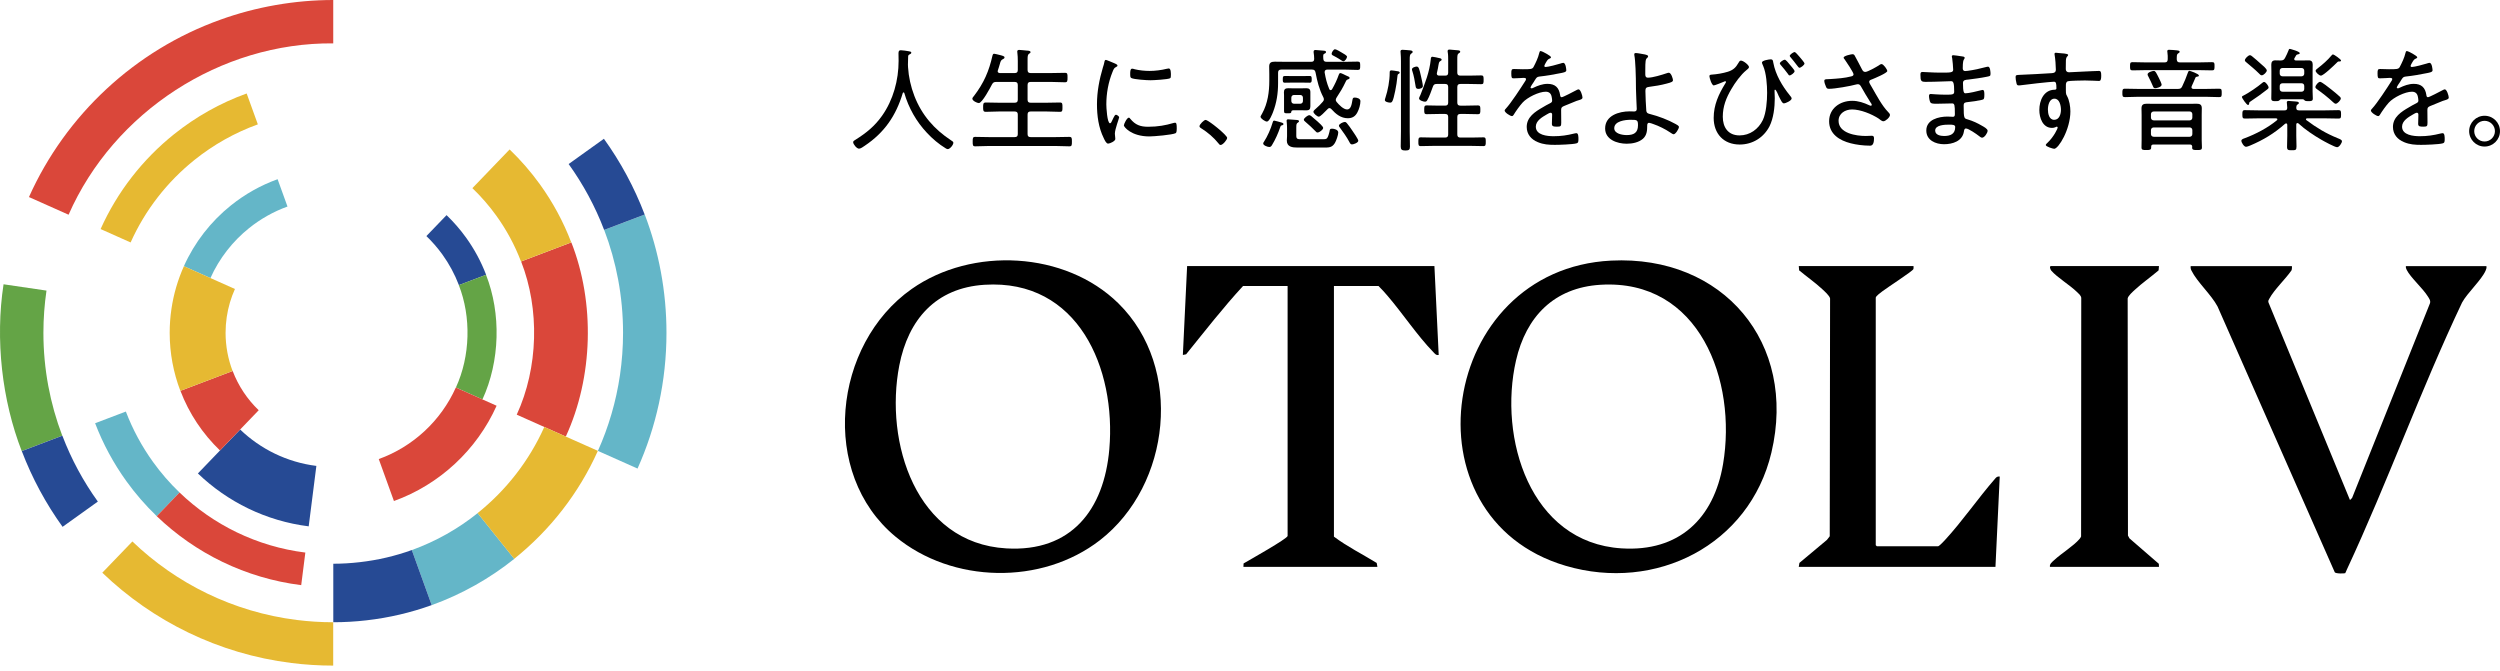 <svg width="190" height="51" viewBox="0 0 190 51" fill="none" xmlns="http://www.w3.org/2000/svg">
<path d="M3.299 25.294C3.299 24.204 3.38 23.133 3.533 22.085L0.27 21.605C-0.374 25.817 0.151 30.419 1.651 34.282L4.732 33.111C3.807 30.681 3.299 28.047 3.299 25.293L3.299 25.294Z" fill="#64A446"/>
<path d="M49 16.304L45.918 17.475C46.843 19.905 47.352 22.539 47.352 25.294C47.352 26.383 47.272 27.454 47.119 28.502C46.823 30.526 46.251 32.461 45.441 34.268L48.453 35.611C49.865 32.46 50.652 28.969 50.652 25.294C50.652 22.128 50.066 19.099 49.001 16.305L49 16.304Z" fill="#64B6C8"/>
<path d="M37.418 40.39L36.303 38.997C34.814 40.189 33.127 41.145 31.297 41.805L31.904 43.483L32.313 44.617L32.809 45.99C35.102 45.163 37.218 43.966 39.085 42.473L38.172 41.333L37.418 40.392L37.418 40.39Z" fill="#64B6C8"/>
<path d="M9.565 31.278L8.899 31.531L7.229 32.165C7.83 33.74 8.631 35.216 9.601 36.564C10.29 37.521 11.064 38.413 11.914 39.229L13.151 37.943L13.645 37.429C12.905 36.719 12.23 35.943 11.63 35.109C10.786 33.935 10.088 32.65 9.565 31.277L9.565 31.278Z" fill="#64B6C8"/>
<path d="M17.559 15.604C16.023 16.832 14.788 18.417 13.974 20.232L15.993 21.133C16.662 19.641 17.678 18.339 18.94 17.329C19.806 16.637 20.786 16.081 21.849 15.697L21.098 13.619C19.805 14.085 18.613 14.761 17.559 15.604H17.559Z" fill="#64B6C8"/>
<path d="M45.896 10.547L43.217 12.467C44.32 14 45.23 15.681 45.914 17.474L48.995 16.304C48.209 14.242 47.165 12.309 45.896 10.546V10.547Z" fill="#264A94"/>
<path d="M1.656 34.282C2.441 36.343 3.487 38.276 4.756 40.039L7.436 38.119C6.332 36.586 5.422 34.905 4.739 33.112L1.657 34.282L1.656 34.282Z" fill="#264A94"/>
<path d="M31.904 43.483L31.297 41.804C30.039 42.257 28.714 42.569 27.342 42.725C26.681 42.801 26.011 42.844 25.33 42.844V47.29C26.184 47.29 27.025 47.24 27.853 47.145C29.573 46.949 31.233 46.556 32.809 45.988L32.313 44.616L31.904 43.482V43.483Z" fill="#264A94"/>
<path d="M16.72 34.236L15.9 35.088L15.255 35.758L15.04 35.982C17.286 38.139 20.209 39.595 23.461 40.002L23.5 39.694L23.617 38.772L23.766 37.6L24.044 35.409C21.807 35.129 19.797 34.127 18.252 32.644L16.719 34.236H16.72Z" fill="#264A94"/>
<path d="M33.938 16.35L32.405 17.942C32.853 18.372 33.262 18.843 33.626 19.348C34.137 20.059 34.559 20.837 34.876 21.669L36.944 20.884C36.559 19.872 36.044 18.925 35.422 18.06C34.98 17.446 34.483 16.873 33.938 16.35V16.35Z" fill="#264A94"/>
<path d="M36.937 20.884L34.87 21.669C35.822 24.092 35.745 27.069 34.648 29.453L36.667 30.354C38.002 27.454 38.096 23.832 36.937 20.884Z" fill="#64A446"/>
<path d="M16.729 1.504C10.275 3.819 5.002 8.718 2.2 14.976L5.212 16.319C8.647 8.503 16.763 3.22 25.326 3.296V-1.52588e-05C22.398 0.002 19.435 0.523 16.729 1.504Z" fill="#DA473A"/>
<path d="M39.604 19.872C41.028 23.497 40.913 27.949 39.272 31.515C40.333 31.989 41.936 32.704 43.001 33.179C45.082 28.66 45.227 23.016 43.422 18.422C43.422 18.422 40.053 19.702 39.604 19.872Z" fill="#DA473A"/>
<path d="M13.15 37.943L11.912 39.229C14.841 42.041 18.652 43.94 22.892 44.471C22.956 43.974 23.146 42.468 23.206 41.995C19.514 41.533 16.194 39.879 13.644 37.429L13.15 37.943H13.15Z" fill="#DA473A"/>
<path d="M18.25 32.644L19.661 31.178C18.791 30.342 18.115 29.328 17.683 28.195C16.697 28.569 14.7 29.327 13.712 29.703C14.369 31.425 15.397 32.966 16.718 34.236L18.251 32.644H18.25Z" fill="#DA473A"/>
<path d="M34.643 29.453C33.513 31.977 31.387 33.951 28.786 34.889C29.048 35.611 29.686 37.377 29.939 38.078C33.403 36.828 36.237 34.198 37.742 30.836C37.067 30.535 35.338 29.763 34.642 29.453H34.643Z" fill="#DA473A"/>
<path d="M10.061 41.151L7.774 43.527C11.606 47.206 16.595 49.693 22.14 50.387C23.183 50.518 24.245 50.586 25.323 50.586V47.291C24.386 47.291 23.462 47.231 22.556 47.118C17.732 46.514 13.393 44.351 10.061 41.151Z" fill="#E6B932"/>
<path d="M44.101 33.67L42.999 33.178L41.368 32.45C40.218 35.018 38.469 37.259 36.297 38.996L37.412 40.389L38.166 41.33L39.079 42.471C41.802 40.294 43.996 37.484 45.438 34.265L44.101 33.669V33.67Z" fill="#E6B932"/>
<path d="M9.927 18.426C11.031 15.961 12.709 13.812 14.793 12.145C16.222 11.002 17.84 10.085 19.596 9.451L19.354 8.782L18.747 7.104C16.732 7.83 14.874 8.883 13.233 10.196C10.84 12.11 8.914 14.578 7.646 17.408L9.277 18.136L9.927 18.426Z" fill="#E6B932"/>
<path d="M39.596 19.872L41.079 19.309L41.745 19.056L43.415 18.422C42.815 16.846 42.014 15.371 41.044 14.023C40.355 13.066 39.58 12.174 38.731 11.358L37.493 12.644L37 13.158L35.901 14.299C36.572 14.942 37.182 15.646 37.726 16.401C38.491 17.465 39.123 18.629 39.596 19.873V19.872Z" fill="#E6B932"/>
<path d="M17.855 21.963L15.996 21.133L13.977 20.232C13.52 21.251 13.196 22.341 13.029 23.483C12.942 24.075 12.896 24.678 12.896 25.293C12.896 26.846 13.184 28.332 13.706 29.703L15.774 28.918L17.678 28.195C17.334 27.293 17.144 26.315 17.144 25.293C17.144 24.888 17.174 24.49 17.231 24.102C17.341 23.351 17.554 22.633 17.855 21.963Z" fill="#E6B932"/>
<path d="M68.671 7.021C68.636 7.021 68.62 7.047 68.611 7.072C68.097 8.789 67.217 10.078 65.721 11.077C65.609 11.155 65.413 11.299 65.285 11.299C65.114 11.299 64.84 10.966 64.84 10.804C64.84 10.719 64.925 10.676 65.036 10.608C65.841 10.103 66.481 9.583 67.037 8.797C67.883 7.601 68.294 6.09 68.294 4.629C68.294 4.441 68.285 4.253 68.285 4.066C68.285 3.879 68.328 3.818 68.465 3.818C68.576 3.818 68.944 3.869 69.064 3.895C69.157 3.912 69.26 3.921 69.26 4.006C69.26 4.083 69.157 4.117 69.097 4.151C69.046 4.177 69.02 4.219 69.02 4.279C69.012 4.493 69.003 4.698 69.003 4.912C69.003 4.972 69.011 5.048 69.011 5.108C69.054 5.834 69.225 6.603 69.49 7.286C70.045 8.729 70.994 9.822 72.285 10.668C72.353 10.71 72.456 10.77 72.456 10.847C72.456 11.018 72.191 11.334 72.029 11.334C71.978 11.334 71.918 11.299 71.875 11.274C71.362 10.966 70.849 10.53 70.447 10.095C69.642 9.241 69.053 8.199 68.728 7.072C68.72 7.047 68.703 7.021 68.668 7.021H68.671Z" fill="black"/>
<path d="M77.113 5.553C77.284 5.553 77.353 5.485 77.353 5.314V4.631C77.353 4.409 77.344 4.196 77.318 3.998C77.318 3.973 77.31 3.948 77.31 3.921C77.31 3.819 77.378 3.793 77.464 3.793C77.592 3.793 77.882 3.836 78.028 3.844C78.148 3.852 78.319 3.852 78.319 3.964C78.319 4.024 78.276 4.041 78.199 4.092C78.105 4.16 78.096 4.288 78.096 4.545V5.313C78.096 5.484 78.164 5.552 78.327 5.552H79.909C80.251 5.552 80.593 5.535 80.935 5.535C81.132 5.535 81.132 5.62 81.132 5.894C81.132 6.167 81.123 6.253 80.935 6.253C80.593 6.253 80.251 6.227 79.909 6.227H78.327C78.164 6.227 78.096 6.295 78.096 6.466V7.577C78.096 7.739 78.164 7.807 78.327 7.807H79.55C79.883 7.807 80.216 7.79 80.55 7.79C80.747 7.79 80.747 7.884 80.747 8.149C80.747 8.414 80.747 8.499 80.55 8.499C80.217 8.499 79.883 8.473 79.55 8.473H78.327C78.164 8.473 78.096 8.541 78.096 8.712V10.19C78.096 10.352 78.164 10.42 78.327 10.42H80.225C80.576 10.42 80.918 10.403 81.26 10.403C81.465 10.403 81.465 10.497 81.465 10.762C81.465 11.027 81.465 11.121 81.269 11.121C80.919 11.121 80.577 11.095 80.225 11.095H75.155C74.813 11.095 74.471 11.121 74.12 11.121C73.932 11.121 73.924 11.036 73.924 10.762C73.924 10.489 73.933 10.403 74.12 10.403C74.471 10.403 74.813 10.42 75.155 10.42H77.112C77.284 10.42 77.352 10.352 77.352 10.19V8.712C77.352 8.541 77.284 8.473 77.112 8.473H75.915C75.591 8.473 75.257 8.499 74.924 8.499C74.718 8.499 74.718 8.388 74.718 8.149C74.718 7.91 74.718 7.79 74.924 7.79C75.257 7.79 75.591 7.807 75.915 7.807H77.112C77.284 7.807 77.352 7.739 77.352 7.577V6.466C77.352 6.295 77.284 6.227 77.112 6.227H75.711C75.54 6.227 75.471 6.27 75.386 6.424C75.266 6.662 74.642 7.833 74.394 7.833C74.258 7.833 73.898 7.662 73.898 7.499C73.898 7.431 73.984 7.337 74.027 7.286C74.771 6.313 75.164 5.407 75.429 4.22C75.446 4.16 75.471 4.084 75.549 4.084C75.6 4.084 75.84 4.144 75.908 4.161C76.207 4.238 76.344 4.264 76.344 4.366C76.344 4.444 76.258 4.477 76.207 4.503C76.071 4.571 76.044 4.656 75.976 4.904C75.942 5.015 75.908 5.152 75.84 5.34C75.831 5.365 75.823 5.382 75.823 5.408C75.823 5.544 75.959 5.553 75.993 5.553H77.113Z" fill="black"/>
<path d="M84.807 4.861C84.858 4.886 84.927 4.921 84.927 4.989C84.927 5.04 84.885 5.057 84.807 5.1C84.671 5.168 84.636 5.253 84.551 5.467C84.234 6.244 84.081 7.098 84.081 7.935C84.081 8.131 84.141 9.369 84.362 9.369C84.431 9.369 84.483 9.267 84.559 9.088C84.576 9.045 84.602 9.002 84.619 8.959C84.696 8.797 84.747 8.72 84.816 8.72C84.884 8.72 85.055 8.84 85.055 8.917C85.055 9.002 84.73 9.814 84.73 10.163C84.73 10.232 84.747 10.385 84.756 10.454C84.764 10.489 84.764 10.54 84.764 10.565C84.764 10.727 84.353 10.915 84.216 10.915C84.071 10.915 83.951 10.641 83.883 10.496C83.49 9.702 83.37 8.805 83.37 7.926C83.37 6.969 83.55 6.038 83.823 5.116C83.866 4.988 83.909 4.852 83.934 4.715C83.943 4.646 83.969 4.552 84.045 4.552C84.096 4.552 84.49 4.723 84.695 4.808C84.746 4.834 84.788 4.851 84.806 4.859L84.807 4.861ZM85.902 9.028C86.287 9.498 86.671 9.634 87.262 9.634C88.006 9.634 88.613 9.515 89.134 9.361C89.185 9.344 89.262 9.327 89.305 9.327C89.416 9.327 89.433 9.455 89.433 9.779C89.433 9.873 89.433 10.07 89.348 10.121C89.109 10.249 87.68 10.369 87.356 10.369C85.962 10.369 85.414 9.634 85.414 9.532C85.414 9.429 85.645 8.942 85.791 8.942C85.842 8.942 85.876 8.993 85.902 9.028V9.028ZM86.235 5.262C86.585 5.348 87.004 5.39 87.364 5.39C87.782 5.39 88.27 5.33 88.672 5.228C88.715 5.22 88.783 5.202 88.826 5.202C88.997 5.202 88.988 5.578 88.988 5.698C88.988 5.843 88.988 5.919 88.911 5.954C88.715 6.039 87.68 6.099 87.424 6.099C87.167 6.099 86.176 6.039 85.979 5.928C85.885 5.877 85.894 5.732 85.894 5.638C85.894 5.39 85.911 5.219 86.047 5.219C86.098 5.219 86.184 5.244 86.236 5.261L86.235 5.262Z" fill="black"/>
<path d="M93.264 10.48C93.264 10.626 92.931 11.018 92.769 11.018C92.691 11.018 92.64 10.95 92.598 10.89C92.238 10.446 91.793 10.062 91.298 9.754C91.238 9.712 91.161 9.677 91.161 9.592C91.161 9.455 91.503 9.114 91.623 9.114C91.837 9.114 93.265 10.275 93.265 10.48H93.264Z" fill="black"/>
<path d="M100.81 4.699H102.186C102.52 4.699 102.853 4.682 103.187 4.682C103.366 4.682 103.375 4.759 103.375 4.998C103.375 5.237 103.367 5.314 103.187 5.314C102.853 5.314 102.52 5.289 102.186 5.289H100.878C100.767 5.289 100.673 5.34 100.673 5.468V5.51C100.759 5.988 100.835 6.313 101.023 6.766C101.041 6.809 101.074 6.851 101.126 6.851C101.178 6.851 101.204 6.826 101.237 6.783C101.451 6.407 101.605 6.083 101.75 5.673C101.776 5.613 101.801 5.553 101.87 5.553C101.939 5.553 102.221 5.698 102.289 5.732C102.485 5.817 102.571 5.843 102.571 5.92C102.571 5.988 102.503 6.014 102.451 6.031C102.34 6.065 102.323 6.099 102.254 6.245C102.058 6.663 101.844 7.021 101.587 7.406C101.553 7.466 101.519 7.517 101.519 7.585C101.519 7.662 101.554 7.713 101.597 7.764C101.768 7.969 102.101 8.319 102.383 8.319C102.683 8.319 102.734 7.892 102.785 7.602C102.811 7.491 102.811 7.414 102.957 7.414C103.119 7.414 103.392 7.482 103.392 7.687C103.392 7.952 103.29 8.302 103.161 8.541C103.007 8.84 102.776 8.986 102.434 8.986C101.904 8.986 101.519 8.661 101.186 8.294C101.143 8.252 101.101 8.217 101.041 8.217C100.972 8.217 100.938 8.252 100.895 8.294L100.827 8.362C100.656 8.533 100.348 8.867 100.228 8.867C100.108 8.867 99.818 8.619 99.818 8.491C99.818 8.413 99.964 8.294 100.024 8.243C100.212 8.08 100.366 7.926 100.528 7.738C100.579 7.678 100.614 7.627 100.614 7.55C100.614 7.482 100.597 7.439 100.571 7.388C100.255 6.782 100.109 6.175 99.981 5.509C99.946 5.346 99.878 5.287 99.716 5.287H97.374C97.203 5.287 97.134 5.364 97.134 5.526V6.32C97.134 7.089 97.023 7.815 96.749 8.523C96.689 8.677 96.468 9.24 96.287 9.24C96.151 9.24 95.8 9.01 95.8 8.873C95.8 8.831 95.851 8.762 95.928 8.617C96.347 7.857 96.467 6.986 96.467 6.14V5.645C96.467 5.449 96.458 5.252 96.458 5.055C96.458 4.756 96.612 4.688 96.886 4.688C97.142 4.688 97.407 4.697 97.664 4.697H99.656C99.81 4.697 99.878 4.637 99.878 4.475C99.878 4.313 99.861 4.141 99.835 3.98V3.92C99.835 3.826 99.904 3.8 99.981 3.8C100.049 3.8 100.502 3.842 100.597 3.851C100.682 3.859 100.777 3.868 100.777 3.953C100.777 4.031 100.709 4.056 100.64 4.09C100.563 4.132 100.563 4.192 100.563 4.269C100.563 4.337 100.563 4.414 100.572 4.482C100.589 4.636 100.658 4.696 100.811 4.696L100.81 4.699ZM97.389 9.31C97.449 9.327 97.543 9.353 97.543 9.43C97.543 9.507 97.44 9.524 97.397 9.533C97.337 9.55 97.312 9.61 97.295 9.669C97.141 10.13 96.927 10.608 96.671 11.027C96.62 11.112 96.568 11.172 96.465 11.172C96.337 11.172 96.003 11.052 96.003 10.907C96.003 10.857 96.02 10.83 96.054 10.787C96.336 10.352 96.575 9.805 96.721 9.31C96.738 9.25 96.755 9.165 96.841 9.165C96.892 9.165 97.294 9.285 97.388 9.31H97.389ZM98.176 6.278C97.988 6.278 97.774 6.286 97.646 6.286C97.483 6.286 97.492 6.176 97.492 6.03C97.492 5.808 97.509 5.774 97.697 5.774C97.799 5.774 97.953 5.782 98.175 5.782H99.005C99.184 5.782 99.372 5.774 99.535 5.774C99.698 5.774 99.689 5.885 99.689 6.047C99.689 6.176 99.689 6.286 99.535 6.286C99.381 6.286 99.193 6.278 99.005 6.278H98.175H98.176ZM99.587 8.089C99.587 8.311 99.493 8.388 99.279 8.388C99.159 8.388 99.048 8.38 98.929 8.38H98.391C98.194 8.38 98.151 8.388 98.134 8.516C98.125 8.619 98.023 8.61 97.843 8.61C97.663 8.61 97.587 8.61 97.587 8.447V7.243C97.587 7.166 97.578 7.09 97.578 7.012C97.578 6.791 97.681 6.705 97.895 6.705C98.015 6.705 98.126 6.713 98.245 6.713H98.929C99.04 6.713 99.152 6.705 99.271 6.705C99.477 6.705 99.588 6.773 99.588 6.996V8.089H99.587ZM100.528 10.582C100.639 10.582 100.792 10.59 100.861 10.497C100.938 10.403 101.014 10.13 101.04 10.01C101.065 9.864 101.065 9.779 101.228 9.779C101.399 9.779 101.707 9.856 101.707 10.07C101.707 10.266 101.553 10.702 101.45 10.872C101.227 11.231 100.988 11.214 100.552 11.214H98.611C98.226 11.214 97.799 11.171 97.799 10.684C97.799 10.573 97.816 10.462 97.816 10.351V9.761C97.816 9.59 97.807 9.428 97.79 9.266C97.79 9.231 97.782 9.206 97.782 9.18C97.782 9.087 97.833 9.069 97.91 9.069C97.996 9.069 98.492 9.112 98.595 9.12C98.645 9.129 98.723 9.138 98.723 9.214C98.723 9.257 98.688 9.282 98.655 9.308C98.534 9.376 98.518 9.428 98.518 9.717V10.332C98.518 10.589 98.664 10.581 98.911 10.581H100.527L100.528 10.582ZM98.141 7.679C98.141 7.799 98.227 7.884 98.347 7.884H98.817C98.937 7.884 99.023 7.799 99.023 7.679V7.423C99.023 7.303 98.937 7.218 98.817 7.218H98.347C98.227 7.218 98.141 7.303 98.141 7.423V7.679ZM100.143 10.071C100.066 10.071 100.032 10.036 99.989 9.985C99.741 9.729 99.485 9.49 99.211 9.259C99.168 9.216 99.091 9.166 99.091 9.097C99.091 8.977 99.391 8.755 99.501 8.755C99.561 8.755 99.604 8.789 99.655 8.823C99.749 8.9 100.04 9.148 100.134 9.233C100.228 9.318 100.561 9.609 100.561 9.72C100.561 9.865 100.262 10.07 100.143 10.07V10.071ZM102.101 4.656C102.05 4.656 102.007 4.631 101.972 4.605C101.819 4.503 101.639 4.392 101.476 4.306C101.305 4.221 101.203 4.178 101.203 4.093C101.203 3.982 101.348 3.743 101.459 3.743C101.553 3.743 101.87 3.931 101.963 3.991C102.109 4.077 102.374 4.213 102.374 4.315C102.374 4.409 102.228 4.657 102.1 4.657L102.101 4.656ZM102.75 10.976C102.647 10.976 102.596 10.882 102.554 10.796C102.357 10.42 102.083 10.045 101.836 9.703C101.801 9.661 101.759 9.601 101.759 9.55C101.759 9.414 102.092 9.268 102.203 9.268C102.272 9.268 102.314 9.311 102.357 9.354C102.494 9.507 102.656 9.755 102.776 9.926C102.862 10.054 103.229 10.575 103.229 10.695C103.229 10.848 102.87 10.976 102.751 10.976L102.75 10.976Z" fill="black"/>
<path d="M106.172 5.408C106.25 5.416 106.377 5.425 106.377 5.528C106.377 5.562 106.334 5.596 106.309 5.605C106.249 5.639 106.215 5.656 106.206 5.784C106.171 6.143 106.112 6.552 106.035 6.911C105.864 7.74 105.796 7.799 105.65 7.799C105.539 7.799 105.248 7.748 105.248 7.603C105.248 7.552 105.274 7.483 105.291 7.432C105.479 6.86 105.616 6.143 105.616 5.536C105.616 5.442 105.616 5.348 105.744 5.348C105.804 5.348 106.103 5.39 106.171 5.408H106.172ZM106.472 4.647C106.472 4.434 106.463 4.22 106.446 4.007C106.446 3.981 106.438 3.947 106.438 3.913C106.438 3.793 106.523 3.785 106.617 3.785C106.728 3.785 107.045 3.819 107.165 3.828C107.233 3.836 107.361 3.845 107.361 3.948C107.361 4.008 107.31 4.033 107.241 4.084C107.147 4.152 107.138 4.272 107.138 4.554V9.985C107.138 10.37 107.156 10.762 107.156 11.146C107.156 11.385 107.07 11.437 106.805 11.437C106.541 11.437 106.455 11.369 106.455 11.138C106.455 10.754 106.472 10.37 106.472 9.985V4.648L106.472 4.647ZM107.797 6.757C107.643 6.757 107.6 6.68 107.583 6.535C107.523 6.151 107.455 5.758 107.335 5.391C107.318 5.357 107.309 5.306 107.309 5.271C107.309 5.118 107.609 5.058 107.66 5.058C107.831 5.058 107.865 5.229 107.993 5.784C108.027 5.929 108.138 6.415 108.138 6.535C108.138 6.698 107.924 6.757 107.796 6.757H107.797ZM110.062 8.891C110.062 8.729 109.994 8.661 109.823 8.661H109.361C109.053 8.661 108.745 8.678 108.437 8.678C108.241 8.678 108.241 8.584 108.241 8.344C108.241 8.105 108.241 8.011 108.437 8.011C108.745 8.011 109.053 8.028 109.361 8.028H109.823C109.994 8.028 110.062 7.96 110.062 7.789V6.619C110.062 6.448 109.994 6.38 109.823 6.38H109.207C109.027 6.38 108.959 6.423 108.9 6.585C108.789 6.884 108.635 7.337 108.48 7.601C108.437 7.678 108.395 7.729 108.301 7.729C108.181 7.729 107.848 7.627 107.848 7.481C107.848 7.413 107.933 7.268 107.959 7.2C108.301 6.32 108.643 5.474 108.737 4.527C108.745 4.433 108.745 4.313 108.865 4.313C108.925 4.313 109.31 4.39 109.386 4.416C109.446 4.424 109.566 4.45 109.566 4.536C109.566 4.586 109.515 4.613 109.472 4.638C109.369 4.698 109.361 4.749 109.318 4.98C109.301 5.108 109.267 5.279 109.207 5.535C109.198 5.552 109.198 5.578 109.198 5.595C109.198 5.706 109.284 5.748 109.386 5.748H109.831C109.994 5.748 110.062 5.689 110.062 5.518V4.57C110.062 4.365 110.062 4.151 110.028 3.972C110.028 3.947 110.019 3.912 110.019 3.887C110.019 3.784 110.088 3.767 110.173 3.767C110.241 3.767 110.755 3.818 110.848 3.827C110.899 3.835 110.977 3.852 110.977 3.929C110.977 3.989 110.934 4.007 110.856 4.058C110.763 4.118 110.754 4.228 110.754 4.527V5.518C110.754 5.68 110.822 5.748 110.993 5.748H111.634C111.942 5.748 112.258 5.731 112.567 5.731C112.746 5.731 112.755 5.808 112.755 6.065C112.755 6.321 112.747 6.398 112.576 6.398C112.259 6.398 111.952 6.381 111.635 6.381H110.994C110.823 6.381 110.755 6.449 110.755 6.62V7.79C110.755 7.961 110.823 8.029 110.994 8.029H111.379C111.686 8.029 112.003 8.012 112.31 8.012C112.507 8.012 112.507 8.105 112.507 8.345C112.507 8.585 112.507 8.679 112.31 8.679C112.003 8.679 111.694 8.661 111.379 8.661H110.994C110.823 8.661 110.755 8.729 110.755 8.892V10.216C110.755 10.387 110.823 10.455 110.994 10.455H111.798C112.105 10.455 112.422 10.438 112.73 10.438C112.918 10.438 112.918 10.531 112.918 10.771C112.918 11.011 112.918 11.104 112.73 11.104C112.422 11.104 112.105 11.087 111.798 11.087H108.925C108.609 11.087 108.301 11.104 107.984 11.104C107.796 11.104 107.796 11.011 107.796 10.771C107.796 10.531 107.804 10.438 107.984 10.438C108.301 10.438 108.609 10.455 108.925 10.455H109.823C109.994 10.455 110.062 10.387 110.062 10.216V8.892V8.891Z" fill="black"/>
<path d="M117.875 4.348C117.875 4.408 117.815 4.434 117.773 4.451C117.627 4.511 117.593 4.579 117.465 4.793C117.44 4.844 117.371 4.963 117.371 5.014C117.371 5.074 117.414 5.092 117.465 5.092C117.644 5.092 118.406 4.895 118.602 4.827C118.662 4.81 118.739 4.776 118.808 4.776C119.004 4.776 119.039 5.289 119.039 5.349C119.039 5.485 118.79 5.519 118.628 5.554C118.09 5.665 117.542 5.759 116.995 5.818C116.807 5.844 116.782 5.886 116.645 6.1C116.628 6.134 116.602 6.177 116.568 6.228C116.517 6.296 116.32 6.587 116.32 6.647C116.32 6.69 116.362 6.715 116.397 6.715C116.448 6.715 116.5 6.69 116.533 6.672C116.867 6.51 117.235 6.373 117.611 6.373C118.192 6.373 118.483 6.655 118.568 7.218C118.577 7.296 118.594 7.389 118.688 7.389C118.791 7.389 119.612 6.954 119.757 6.877C119.808 6.851 119.911 6.791 119.971 6.791C120.125 6.791 120.27 7.287 120.27 7.415C120.27 7.517 120.177 7.56 119.971 7.62C119.928 7.637 119.868 7.646 119.809 7.671C119.484 7.799 119.168 7.935 118.851 8.063C118.698 8.132 118.646 8.183 118.646 8.362C118.646 8.679 118.654 9.003 118.654 9.319C118.654 9.593 118.619 9.626 118.337 9.626C118.089 9.626 117.944 9.618 117.944 9.413C117.944 9.182 117.962 8.951 117.962 8.721C117.962 8.636 117.936 8.568 117.842 8.568C117.773 8.568 117.611 8.661 117.542 8.704C117.2 8.9 116.722 9.182 116.722 9.626C116.722 10.275 117.594 10.352 118.073 10.352C118.637 10.352 119.099 10.284 119.646 10.147C119.697 10.139 119.757 10.121 119.808 10.121C119.954 10.121 119.962 10.386 119.962 10.574C119.962 10.805 119.937 10.865 119.8 10.898C119.509 10.976 118.5 11.009 118.167 11.009C117.705 11.009 117.304 10.984 116.876 10.804C116.372 10.599 116.03 10.206 116.03 9.643C116.03 8.899 116.663 8.49 117.245 8.157C117.424 8.054 117.612 7.935 117.8 7.85C117.886 7.807 117.963 7.756 117.963 7.654C117.963 7.577 117.946 7.448 117.929 7.372C117.886 7.116 117.74 6.97 117.476 6.97C116.945 6.97 116.074 7.406 115.723 7.79C115.509 8.021 115.192 8.465 115.03 8.738C115.005 8.78 114.962 8.823 114.91 8.823C114.774 8.823 114.354 8.55 114.354 8.404C114.354 8.353 114.405 8.293 114.448 8.251C114.833 7.841 115.594 6.671 115.919 6.158C115.954 6.107 115.979 6.065 115.979 6.005C115.979 5.945 115.911 5.919 115.783 5.919C115.62 5.919 115.363 5.954 115.039 5.954C114.893 5.954 114.859 5.919 114.859 5.569C114.859 5.305 114.885 5.245 115.056 5.245C115.201 5.245 115.475 5.262 115.723 5.262C116.296 5.262 116.45 5.262 116.543 5.1C116.706 4.793 116.903 4.383 116.979 4.041C117.005 3.948 117.014 3.879 117.099 3.879C117.185 3.879 117.877 4.246 117.877 4.348H117.875Z" fill="black"/>
<path d="M125.033 4.144C125.102 4.161 125.255 4.187 125.255 4.28C125.255 4.331 125.221 4.374 125.178 4.408C125.067 4.502 125.042 4.614 125.042 5.348V5.647C125.042 5.792 125.076 5.903 125.247 5.903C125.615 5.903 126.299 5.689 126.658 5.569C126.709 5.552 126.778 5.527 126.829 5.527C127.017 5.527 127.146 6.005 127.146 6.09C127.146 6.21 127.026 6.261 126.658 6.355C126.222 6.474 125.777 6.543 125.324 6.603C125.111 6.628 125.051 6.705 125.051 6.91C125.051 7.158 125.093 8.199 125.119 8.413C125.144 8.609 125.273 8.634 125.41 8.669C126.051 8.831 126.77 9.104 127.351 9.428C127.428 9.471 127.599 9.556 127.599 9.65C127.599 9.786 127.343 10.205 127.197 10.205C127.129 10.205 126.992 10.103 126.924 10.06C126.573 9.821 126.06 9.565 125.65 9.428C125.582 9.402 125.393 9.334 125.333 9.334C125.197 9.334 125.188 9.462 125.188 9.547C125.188 9.915 125.162 10.282 124.863 10.547C124.538 10.829 124.051 10.923 123.632 10.923C122.914 10.923 121.99 10.616 121.99 9.762C121.99 8.78 123.042 8.463 123.854 8.463C123.965 8.463 124.076 8.472 124.188 8.472C124.282 8.472 124.393 8.454 124.393 8.266C124.393 8.181 124.333 7.028 124.333 6.746C124.333 5.739 124.29 4.568 124.213 4.219C124.205 4.193 124.204 4.15 124.204 4.125C124.204 4.048 124.265 4.031 124.325 4.031C124.461 4.031 124.88 4.117 125.034 4.142L125.033 4.144ZM122.683 9.745C122.683 10.164 123.298 10.266 123.623 10.266C124.154 10.266 124.487 10.103 124.487 9.523C124.487 9.121 124.427 9.104 123.931 9.104C123.52 9.104 122.683 9.198 122.683 9.745V9.745Z" fill="black"/>
<path d="M132.924 5.1C132.924 5.185 132.779 5.288 132.719 5.339C132.3 5.68 131.856 6.295 131.582 6.773C131.189 7.439 130.932 8.088 130.932 8.874C130.932 9.66 131.325 10.291 132.206 10.291C132.993 10.291 133.642 9.814 133.976 9.121C134.233 8.574 134.301 7.669 134.301 7.063C134.301 6.457 134.241 5.569 134.002 5.014C133.976 4.945 133.908 4.817 133.908 4.749C133.908 4.596 134.446 4.51 134.575 4.51C134.746 4.51 134.746 4.63 134.771 4.766C134.942 5.68 135.447 6.534 136.028 7.251C136.079 7.319 136.165 7.405 136.165 7.482C136.165 7.653 135.686 7.858 135.583 7.858C135.438 7.858 135.335 7.594 135.173 7.278C135.156 7.243 134.994 6.816 134.908 6.816C134.857 6.816 134.866 6.884 134.866 6.919C134.866 6.996 134.883 7.269 134.883 7.474C134.883 8.149 134.789 8.986 134.481 9.6C134.036 10.462 133.19 10.984 132.215 10.984C130.992 10.984 130.24 10.155 130.24 8.959C130.24 7.977 130.616 7.166 131.12 6.346C131.138 6.321 131.18 6.253 131.18 6.226C131.18 6.2 131.155 6.176 131.12 6.176C131.086 6.176 131.06 6.184 131.035 6.201C130.924 6.252 130.325 6.492 130.248 6.492C130.086 6.492 129.915 5.902 129.915 5.783C129.915 5.689 130.001 5.68 130.077 5.672C130.479 5.647 130.94 5.569 131.325 5.45C131.718 5.322 131.916 5.143 132.12 4.784C132.163 4.707 132.214 4.605 132.309 4.605C132.497 4.605 132.924 4.947 132.924 5.101V5.1ZM135.968 4.844C136.046 4.954 136.388 5.296 136.388 5.416C136.388 5.527 136.114 5.732 136.012 5.732C135.952 5.732 135.918 5.681 135.892 5.629C135.713 5.39 135.533 5.16 135.336 4.938C135.311 4.903 135.268 4.861 135.268 4.818C135.268 4.715 135.55 4.536 135.644 4.536C135.713 4.536 135.918 4.767 135.969 4.844H135.968ZM137.14 4.827C137.14 4.938 136.866 5.151 136.755 5.151C136.712 5.151 136.644 5.066 136.516 4.895C136.413 4.759 136.277 4.579 136.08 4.348C136.055 4.323 136.02 4.28 136.02 4.246C136.02 4.152 136.302 3.955 136.388 3.955C136.456 3.955 136.644 4.177 136.747 4.297C136.832 4.399 137.141 4.749 137.141 4.826L137.14 4.827Z" fill="black"/>
<path d="M140.945 4.203C141.031 4.339 141.39 5.048 141.501 5.253C141.561 5.364 141.612 5.467 141.758 5.467C141.946 5.467 142.596 5.091 142.776 4.98C142.827 4.937 142.929 4.869 142.998 4.869C143.143 4.869 143.434 5.279 143.434 5.399C143.434 5.552 142.442 5.962 142.271 6.031C142.16 6.074 142.057 6.099 142.057 6.227C142.057 6.304 142.228 6.569 142.271 6.646C142.613 7.235 143.032 8.038 143.502 8.516C143.562 8.576 143.638 8.652 143.638 8.738C143.638 8.917 143.296 9.216 143.142 9.216C142.997 9.216 142.886 9.079 142.775 9.01C142.236 8.661 141.398 8.319 140.757 8.319C140.236 8.319 139.731 8.618 139.731 9.181C139.731 10.138 141.074 10.334 141.801 10.334C141.997 10.334 142.168 10.317 142.263 10.317C142.399 10.317 142.425 10.402 142.425 10.522C142.425 11.128 142.161 11.069 142.066 11.069C141.63 11.069 141.083 11.001 140.655 10.89C139.809 10.677 139.013 10.19 139.013 9.216C139.013 8.243 139.834 7.662 140.766 7.662C141.228 7.662 141.655 7.807 142.074 8.004C142.109 8.012 142.143 8.038 142.177 8.038C142.22 8.038 142.254 8.013 142.254 7.97C142.254 7.91 142.186 7.816 142.152 7.774C141.895 7.372 141.664 6.979 141.434 6.57C141.374 6.467 141.314 6.399 141.195 6.399C141.152 6.399 141.126 6.407 141.084 6.416C140.631 6.544 139.459 6.75 139.006 6.75C138.852 6.75 138.818 6.699 138.767 6.571C138.716 6.46 138.646 6.263 138.646 6.143C138.646 6.024 138.724 6.024 138.954 6.015C139.005 6.015 139.057 6.007 139.117 6.007C139.638 5.973 140.194 5.939 140.707 5.802C140.784 5.785 140.87 5.742 140.87 5.648C140.87 5.512 140.306 4.666 140.194 4.513C140.16 4.478 140.117 4.427 140.117 4.376C140.117 4.24 140.707 4.12 140.783 4.12C140.86 4.12 140.904 4.145 140.946 4.205L140.945 4.203Z" fill="black"/>
<path d="M149.032 4.272C149.168 4.289 149.314 4.297 149.314 4.392C149.314 4.452 149.288 4.477 149.263 4.512C149.22 4.572 149.169 4.683 149.169 5.195C149.169 5.315 149.229 5.4 149.348 5.4C149.374 5.4 149.511 5.392 149.545 5.383C150.049 5.315 150.46 5.22 150.947 5.092C150.989 5.084 151.04 5.067 151.092 5.067C151.263 5.067 151.28 5.494 151.28 5.614C151.28 5.793 151.22 5.785 150.981 5.836C150.536 5.929 150.032 5.989 149.579 6.049C149.408 6.066 149.186 6.066 149.186 6.305C149.186 7.022 149.263 7.091 149.374 7.091C149.623 7.091 150.298 6.929 150.554 6.86C150.597 6.852 150.648 6.835 150.691 6.835C150.819 6.835 150.811 7.108 150.811 7.202C150.811 7.493 150.785 7.552 150.64 7.586C150.281 7.664 149.921 7.723 149.563 7.757C149.341 7.783 149.238 7.792 149.238 8.031C149.238 9.03 149.281 8.996 149.537 9.073C149.956 9.201 150.272 9.346 150.649 9.568C150.769 9.636 151.059 9.79 151.059 9.935C151.059 10.114 150.811 10.465 150.64 10.465C150.554 10.465 150.461 10.379 150.392 10.328C150.221 10.192 149.605 9.765 149.416 9.765C149.28 9.765 149.271 9.91 149.254 10.013C149.134 10.731 148.391 10.961 147.75 10.961C147.108 10.961 146.399 10.662 146.399 9.919C146.399 9.082 147.348 8.859 148.014 8.859C148.168 8.859 148.408 8.877 148.425 8.877C148.588 8.877 148.57 8.706 148.57 8.629C148.57 8.013 148.553 7.86 148.365 7.86C148.014 7.86 147.57 7.885 147.177 7.885C146.946 7.885 146.775 7.877 146.715 7.792C146.646 7.689 146.604 7.416 146.604 7.296C146.604 7.203 146.638 7.143 146.732 7.143C146.757 7.143 147.339 7.194 147.741 7.194C148.347 7.194 148.518 7.211 148.518 6.972C148.518 6.349 148.468 6.17 148.296 6.17C148.014 6.17 147.176 6.221 146.363 6.221C146.013 6.221 145.953 6.17 145.953 5.691C145.953 5.563 145.961 5.469 146.099 5.469C146.261 5.469 146.911 5.52 147.441 5.52C148.219 5.52 148.442 5.528 148.442 5.298C148.442 5.153 148.391 4.555 148.365 4.419C148.356 4.376 148.339 4.334 148.339 4.291C148.339 4.214 148.39 4.197 148.459 4.197C148.57 4.197 148.912 4.257 149.032 4.274L149.032 4.272ZM147.074 9.925C147.074 10.267 147.493 10.335 147.749 10.335C148.227 10.335 148.595 10.19 148.595 9.652C148.595 9.473 148.373 9.473 148.133 9.473C147.825 9.473 147.073 9.49 147.073 9.925H147.074Z" fill="black"/>
<path d="M156.487 4.033C156.623 4.058 157.179 4.05 157.179 4.178C157.179 4.221 157.153 4.246 157.128 4.272C157.077 4.323 157.017 4.392 157.008 4.588C157 4.767 157 5.015 157 5.203V5.263C157 5.399 157.093 5.494 157.239 5.494C157.299 5.494 158.291 5.443 158.462 5.434C158.71 5.426 159.291 5.391 159.513 5.391C159.667 5.391 159.693 5.485 159.693 5.758C159.693 6.168 159.582 6.151 159.496 6.151C159.376 6.151 158.846 6.116 158.453 6.116C158.264 6.116 157.264 6.134 157.153 6.176C157.042 6.211 157.007 6.339 157.007 6.45C157.007 7.099 156.99 7.116 157.093 7.295C157.272 7.611 157.349 8.106 157.349 8.465C157.349 9.84 156.443 11.309 156.118 11.309C156.041 11.309 155.477 11.146 155.477 11.018C155.477 10.967 155.613 10.847 155.656 10.805C156.092 10.378 156.383 9.789 156.383 9.686C156.383 9.661 156.358 9.626 156.323 9.626C156.288 9.626 156.255 9.644 156.229 9.661C156.144 9.703 156.041 9.721 155.955 9.721C155.246 9.721 154.989 8.952 154.989 8.363C154.989 7.655 155.314 6.843 156.135 6.818C156.169 6.818 156.288 6.826 156.288 6.715C156.288 6.313 156.254 6.211 156.092 6.211C155.853 6.211 153.852 6.433 153.544 6.484C153.501 6.493 153.458 6.493 153.424 6.493C153.278 6.493 153.27 6.399 153.245 6.287C153.21 6.159 153.185 5.988 153.185 5.852C153.185 5.707 153.253 5.698 153.492 5.689C154.304 5.664 155.108 5.604 155.92 5.561C156.099 5.553 156.245 5.51 156.245 5.288C156.245 5.014 156.202 4.434 156.151 4.169C156.142 4.144 156.142 4.127 156.142 4.101C156.142 4.041 156.185 4.008 156.245 4.008C156.296 4.008 156.433 4.025 156.484 4.033H156.487ZM155.641 8.32C155.641 8.627 155.726 9.106 156.119 9.106C156.512 9.106 156.632 8.661 156.632 8.345C156.632 8.029 156.529 7.5 156.136 7.5C155.743 7.5 155.641 8.021 155.641 8.32Z" fill="black"/>
<path d="M166.396 5.382C166.439 5.382 167.115 5.604 167.115 5.741C167.115 5.818 167.029 5.818 166.978 5.827C166.91 5.835 166.875 5.852 166.85 5.912C166.756 6.125 166.671 6.339 166.568 6.552C166.56 6.578 166.551 6.603 166.551 6.63C166.551 6.723 166.619 6.75 166.704 6.758H167.653C167.986 6.758 168.32 6.741 168.662 6.741C168.85 6.741 168.85 6.826 168.85 7.065C168.85 7.304 168.85 7.381 168.654 7.381C168.321 7.381 167.987 7.356 167.653 7.356H162.497C162.163 7.356 161.83 7.381 161.496 7.381C161.308 7.381 161.3 7.296 161.3 7.065C161.3 6.834 161.308 6.741 161.496 6.741C161.83 6.741 162.163 6.758 162.497 6.758H165.515C165.695 6.758 165.772 6.723 165.849 6.562C166.071 6.092 166.106 5.981 166.285 5.503C166.31 5.452 166.328 5.383 166.396 5.383V5.382ZM165.67 4.742H167.149C167.474 4.742 167.79 4.724 168.115 4.724C168.304 4.724 168.304 4.802 168.304 5.032C168.304 5.262 168.295 5.348 168.124 5.348C167.8 5.348 167.475 5.33 167.149 5.33H163.045C162.721 5.33 162.396 5.348 162.071 5.348C161.892 5.348 161.883 5.271 161.883 5.041C161.883 4.811 161.883 4.724 162.071 4.724C162.396 4.724 162.721 4.742 163.045 4.742H164.516C164.687 4.742 164.738 4.674 164.747 4.503C164.756 4.332 164.747 4.153 164.722 3.973C164.713 3.948 164.713 3.922 164.713 3.896C164.713 3.793 164.781 3.785 164.858 3.785C164.995 3.785 165.311 3.81 165.457 3.828C165.525 3.836 165.654 3.845 165.654 3.939C165.654 3.989 165.603 4.016 165.543 4.058C165.422 4.127 165.44 4.247 165.432 4.511C165.449 4.674 165.5 4.742 165.671 4.742H165.67ZM166.439 10.984H163.66C163.54 10.984 163.489 11.035 163.489 11.155V11.206C163.489 11.393 163.378 11.402 163.122 11.402C162.84 11.402 162.754 11.393 162.754 11.197C162.754 11.017 162.763 10.829 162.763 10.649V8.745C162.763 8.574 162.754 8.403 162.754 8.233C162.754 7.959 162.891 7.883 163.147 7.883C163.344 7.883 163.54 7.891 163.746 7.891H166.354C166.551 7.891 166.747 7.883 166.944 7.883C167.193 7.883 167.337 7.951 167.337 8.224C167.337 8.403 167.329 8.574 167.329 8.745V10.649C167.329 10.829 167.346 11.017 167.346 11.197C167.346 11.393 167.261 11.402 166.979 11.402C166.697 11.402 166.602 11.393 166.602 11.206C166.602 11.188 166.602 11.171 166.611 11.155C166.593 11.035 166.56 10.984 166.44 10.984H166.439ZM163.797 6.705C163.694 6.705 163.66 6.645 163.626 6.56C163.523 6.304 163.395 6.056 163.267 5.8C163.241 5.758 163.216 5.707 163.216 5.655C163.216 5.492 163.583 5.39 163.686 5.39C163.822 5.39 163.865 5.519 164.08 5.937C164.131 6.031 164.285 6.364 164.285 6.433C164.285 6.629 163.865 6.706 163.797 6.706V6.705ZM166.413 9.148C166.533 9.148 166.618 9.062 166.618 8.934V8.678C166.618 8.558 166.532 8.472 166.413 8.472H163.686C163.558 8.472 163.472 8.558 163.472 8.678V8.934C163.472 9.062 163.558 9.148 163.686 9.148H166.413ZM163.472 10.19C163.472 10.309 163.558 10.395 163.686 10.395H166.413C166.533 10.395 166.618 10.309 166.618 10.19V9.891C166.618 9.771 166.532 9.685 166.413 9.685H163.686C163.558 9.685 163.472 9.771 163.472 9.891V10.19Z" fill="black"/>
<path d="M173.832 9.498C173.832 9.43 173.807 9.378 173.739 9.378C173.713 9.378 173.688 9.404 173.661 9.413C172.841 10.139 172.019 10.634 171.011 11.061C170.925 11.095 170.78 11.155 170.694 11.155C170.54 11.155 170.344 10.83 170.344 10.702C170.344 10.582 170.498 10.54 170.618 10.497C171.455 10.181 172.353 9.711 173.046 9.139C173.063 9.122 173.08 9.097 173.08 9.071C173.08 9.011 173.029 8.994 172.977 8.994H171.609C171.276 8.994 170.942 9.011 170.609 9.011C170.429 9.011 170.42 8.926 170.42 8.695C170.42 8.464 170.428 8.371 170.609 8.371C170.942 8.371 171.275 8.388 171.609 8.388H173.627C173.763 8.388 173.823 8.345 173.832 8.2L173.806 7.875C173.797 7.841 173.797 7.816 173.797 7.782C173.797 7.688 173.865 7.671 173.943 7.671C174.036 7.671 174.165 7.688 174.259 7.696C174.559 7.722 174.712 7.714 174.712 7.833C174.712 7.884 174.678 7.901 174.609 7.944C174.516 8.012 174.524 8.097 174.516 8.2C174.524 8.345 174.584 8.388 174.721 8.388H176.731C177.064 8.388 177.398 8.371 177.732 8.371C177.911 8.371 177.92 8.448 177.92 8.695C177.92 8.942 177.912 9.011 177.732 9.011C177.398 9.011 177.065 8.994 176.731 8.994H175.345C175.268 8.994 175.252 9.037 175.252 9.062C175.252 9.097 175.26 9.113 175.286 9.13C176.064 9.711 176.765 10.138 177.671 10.505C177.834 10.573 177.988 10.625 177.988 10.736C177.988 10.864 177.782 11.188 177.62 11.188C177.449 11.188 176.62 10.736 176.432 10.625C175.85 10.291 175.174 9.839 174.688 9.386C174.662 9.369 174.637 9.352 174.602 9.352C174.517 9.352 174.517 9.455 174.517 9.463V10.317C174.517 10.59 174.534 10.864 174.534 11.136C174.534 11.409 174.466 11.418 174.184 11.418C173.902 11.418 173.816 11.41 173.816 11.154C173.816 10.872 173.833 10.599 173.833 10.317V9.497L173.832 9.498ZM172.413 6.646C172.413 6.714 172.362 6.757 172.293 6.809C171.908 7.116 171.506 7.398 171.096 7.671C170.96 7.756 170.951 7.765 170.942 7.834C170.933 7.894 170.925 7.979 170.849 7.979C170.746 7.979 170.387 7.458 170.387 7.373C170.387 7.305 170.472 7.279 170.523 7.253C170.865 7.09 171.635 6.561 171.925 6.305C171.968 6.271 172.019 6.228 172.07 6.228C172.199 6.228 172.412 6.527 172.412 6.647L172.413 6.646ZM171.182 4.297C171.395 4.468 171.609 4.656 171.815 4.844C171.926 4.938 172.277 5.22 172.277 5.357C172.277 5.477 172.038 5.724 171.892 5.724C171.807 5.724 171.746 5.647 171.687 5.588C171.388 5.289 171.063 5.024 170.738 4.751C170.687 4.708 170.61 4.657 170.61 4.58C170.61 4.452 170.867 4.196 170.995 4.196C171.063 4.196 171.131 4.256 171.183 4.298L171.182 4.297ZM175.003 4.596C175.157 4.596 175.311 4.588 175.465 4.588C175.679 4.588 175.765 4.699 175.765 4.912C175.765 5.075 175.757 5.246 175.757 5.408V6.953C175.757 7.132 175.774 7.303 175.774 7.483C175.774 7.679 175.663 7.688 175.441 7.688C175.295 7.688 175.219 7.688 175.15 7.628C175.107 7.586 175.081 7.551 175.03 7.543H173.362C173.302 7.551 173.277 7.577 173.242 7.62C173.165 7.688 173.097 7.688 172.943 7.688C172.737 7.688 172.618 7.68 172.618 7.483C172.618 7.304 172.626 7.133 172.626 6.953V5.408C172.626 5.245 172.618 5.083 172.618 4.921C172.618 4.715 172.695 4.587 172.917 4.587C173.063 4.587 173.208 4.596 173.345 4.596C173.516 4.587 173.576 4.553 173.661 4.407C173.747 4.245 173.866 3.998 173.926 3.835C173.943 3.775 173.961 3.715 174.029 3.715C174.037 3.715 174.781 3.903 174.781 4.04C174.781 4.099 174.713 4.117 174.67 4.125C174.593 4.133 174.542 4.15 174.499 4.219C174.474 4.261 174.406 4.372 174.379 4.424C174.362 4.449 174.362 4.467 174.362 4.492C174.362 4.569 174.413 4.586 174.482 4.595H175.003V4.596ZM175.123 5.373C175.123 5.253 175.038 5.168 174.918 5.168H173.473C173.345 5.168 173.259 5.253 173.259 5.373V5.595C173.259 5.715 173.345 5.8 173.473 5.8H174.918C175.038 5.8 175.123 5.715 175.123 5.595V5.373ZM173.259 6.765C173.259 6.885 173.345 6.97 173.473 6.97H174.918C175.038 6.97 175.123 6.885 175.123 6.765V6.534C175.123 6.406 175.038 6.329 174.918 6.329H173.473C173.345 6.329 173.259 6.406 173.259 6.534V6.765ZM177.518 7.884C177.44 7.884 177.372 7.816 177.312 7.764C176.979 7.448 176.492 7.063 176.107 6.791C176.047 6.748 175.97 6.697 175.97 6.62C175.97 6.483 176.192 6.218 176.33 6.218C176.45 6.218 177.039 6.688 177.167 6.791C177.329 6.919 177.698 7.218 177.834 7.354C177.869 7.388 177.903 7.431 177.903 7.482C177.903 7.61 177.646 7.884 177.518 7.884ZM177.732 4.673C177.681 4.673 177.621 4.733 177.586 4.775C177.415 4.946 176.585 5.748 176.389 5.748C176.252 5.748 175.987 5.492 175.987 5.381C175.987 5.304 176.09 5.236 176.175 5.168C176.508 4.912 176.91 4.562 177.184 4.228C177.218 4.194 177.261 4.135 177.312 4.135C177.38 4.135 177.919 4.511 177.919 4.596C177.919 4.699 177.757 4.674 177.731 4.674L177.732 4.673Z" fill="black"/>
<path d="M183.711 4.348C183.711 4.408 183.651 4.434 183.608 4.451C183.463 4.511 183.429 4.579 183.301 4.793C183.275 4.844 183.207 4.963 183.207 5.014C183.207 5.074 183.25 5.092 183.301 5.092C183.48 5.092 184.241 4.895 184.438 4.827C184.498 4.81 184.574 4.776 184.643 4.776C184.84 4.776 184.874 5.289 184.874 5.349C184.874 5.485 184.626 5.519 184.464 5.554C183.926 5.665 183.378 5.759 182.831 5.818C182.643 5.844 182.617 5.886 182.481 6.1C182.464 6.134 182.438 6.177 182.404 6.228C182.353 6.296 182.155 6.587 182.155 6.647C182.155 6.69 182.198 6.715 182.233 6.715C182.284 6.715 182.335 6.69 182.369 6.672C182.702 6.51 183.07 6.373 183.446 6.373C184.027 6.373 184.319 6.655 184.404 7.218C184.413 7.296 184.43 7.389 184.524 7.389C184.627 7.389 185.447 6.954 185.593 6.877C185.644 6.851 185.747 6.791 185.807 6.791C185.961 6.791 186.106 7.287 186.106 7.415C186.106 7.517 186.012 7.56 185.807 7.62C185.764 7.637 185.704 7.646 185.644 7.671C185.319 7.799 185.003 7.935 184.686 8.063C184.532 8.132 184.481 8.183 184.481 8.362C184.481 8.679 184.49 9.003 184.49 9.319C184.49 9.593 184.455 9.626 184.173 9.626C183.925 9.626 183.78 9.618 183.78 9.413C183.78 9.182 183.797 8.951 183.797 8.721C183.797 8.636 183.772 8.568 183.677 8.568C183.609 8.568 183.446 8.661 183.378 8.704C183.036 8.9 182.557 9.182 182.557 9.626C182.557 10.275 183.43 10.352 183.908 10.352C184.472 10.352 184.934 10.284 185.481 10.147C185.532 10.139 185.592 10.121 185.643 10.121C185.789 10.121 185.797 10.386 185.797 10.574C185.797 10.805 185.771 10.865 185.634 10.898C185.343 10.976 184.334 11.009 184.001 11.009C183.539 11.009 183.138 10.984 182.71 10.804C182.206 10.599 181.864 10.206 181.864 9.643C181.864 8.899 182.497 8.49 183.079 8.157C183.258 8.054 183.446 7.935 183.634 7.85C183.72 7.807 183.797 7.756 183.797 7.654C183.797 7.577 183.78 7.448 183.763 7.372C183.72 7.116 183.574 6.97 183.31 6.97C182.779 6.97 181.908 7.406 181.557 7.79C181.343 8.021 181.026 8.465 180.864 8.738C180.839 8.78 180.796 8.823 180.744 8.823C180.608 8.823 180.188 8.55 180.188 8.404C180.188 8.353 180.239 8.293 180.282 8.251C180.667 7.841 181.428 6.671 181.752 6.158C181.787 6.107 181.812 6.065 181.812 6.005C181.812 5.945 181.744 5.919 181.616 5.919C181.454 5.919 181.197 5.954 180.872 5.954C180.726 5.954 180.693 5.919 180.693 5.569C180.693 5.305 180.718 5.245 180.889 5.245C181.035 5.245 181.308 5.262 181.556 5.262C182.129 5.262 182.283 5.262 182.376 5.1C182.538 4.793 182.736 4.383 182.812 4.041C182.838 3.948 182.847 3.879 182.932 3.879C183.018 3.879 183.71 4.246 183.71 4.348H183.711Z" fill="black"/>
<path d="M189.999 9.968C189.999 10.608 189.477 11.138 188.827 11.138C188.177 11.138 187.655 10.608 187.655 9.968C187.655 9.327 188.177 8.798 188.827 8.798C189.477 8.798 189.999 9.318 189.999 9.968ZM188.041 9.968C188.041 10.403 188.391 10.754 188.828 10.754C189.264 10.754 189.615 10.395 189.615 9.968C189.615 9.541 189.264 9.182 188.828 9.182C188.391 9.182 188.041 9.532 188.041 9.968Z" fill="black"/>
<path d="M122.446 19.806C109.371 20.459 106.544 39.325 118.991 43.001C125.835 45.022 132.963 41.426 134.628 34.392C136.599 26.064 130.964 19.381 122.446 19.806ZM130.953 35.266C130.253 39.421 127.605 41.949 123.243 41.676C116.26 41.239 113.874 33.261 115.216 27.4C115.98 24.064 118.11 21.859 121.633 21.643C129.171 21.181 132.017 28.946 130.953 35.266Z" fill="black"/>
<path d="M69.289 21.962C63.317 26.163 62.251 35.98 68.06 40.786C72.368 44.35 79.176 44.488 83.601 41.051C88.984 36.87 89.969 27.939 84.995 23.052C80.958 19.087 73.871 18.739 69.289 21.962ZM84.308 34.137C83.909 38.737 81.42 41.966 76.48 41.678C69.593 41.278 67.216 33.599 68.346 27.777C69.024 24.283 71.12 21.879 74.819 21.643C81.95 21.188 84.838 28.02 84.308 34.137Z" fill="black"/>
<path d="M182.848 20.222C182.833 20.336 182.861 20.413 182.91 20.512C183.2 21.094 184.125 21.897 184.517 22.53C184.615 22.689 184.743 22.849 184.679 23.047L178.76 37.841L178.598 38.003L172.406 22.992C172.362 22.867 172.414 22.8 172.468 22.701C172.85 21.995 173.686 21.226 174.154 20.548C174.189 20.49 174.198 20.241 174.182 20.224H166.491C166.477 20.356 166.493 20.449 166.553 20.568C166.992 21.449 168.055 22.387 168.534 23.293L177.438 43.483C177.493 43.615 178.191 43.59 178.237 43.561C178.25 43.553 178.338 43.336 178.363 43.282C181.47 36.615 183.965 29.641 187.116 22.996C187.52 22.252 188.588 21.291 188.907 20.567C188.96 20.447 188.989 20.36 188.969 20.225H182.848V20.222Z" fill="black"/>
<path d="M90.221 20.222L89.897 26.978L90.144 26.927C91.561 25.179 92.954 23.379 94.473 21.735H97.858V40.731C97.858 40.934 94.902 42.592 94.512 42.822L94.5 43.082H104.683L104.629 42.784C103.546 42.118 102.397 41.549 101.379 40.785V21.735H104.764C105.002 21.966 105.224 22.215 105.44 22.466C106.585 23.798 107.739 25.539 108.934 26.761C109.058 26.887 109.138 27.015 109.341 26.977L109.016 20.222H90.221V20.222Z" fill="black"/>
<path d="M147.809 41.053C147.731 41.139 147.375 41.514 147.296 41.514H142.638C142.633 41.514 142.557 41.439 142.557 41.433V22.627C142.557 22.503 142.943 22.23 143.05 22.146C143.367 21.898 145.367 20.602 145.416 20.454C145.441 20.381 145.427 20.298 145.427 20.222H136.707L136.734 20.547C137.31 21.028 137.947 21.467 138.494 21.978C138.66 22.133 139.054 22.479 139.086 22.684L139.06 40.755L138.848 41.03L136.756 42.78L136.706 43.082H151.655L151.98 36.218C151.819 36.193 151.72 36.258 151.627 36.38C150.326 37.873 149.145 39.605 147.808 41.053H147.809Z" fill="black"/>
<path d="M162.24 22.032C162.797 21.514 163.473 21.045 164.054 20.547L164.081 20.222H155.876C155.73 20.222 155.824 20.484 155.902 20.575C156.358 21.096 157.308 21.662 157.853 22.194C157.981 22.32 158.145 22.445 158.175 22.63L158.163 40.772C158.135 40.839 158.097 40.9 158.05 40.955C157.591 41.496 156.664 42.058 156.119 42.567C155.968 42.707 155.755 42.858 155.795 43.081H164.082L164.071 42.849L161.838 40.915L161.725 40.704L161.703 22.684C161.735 22.482 162.081 22.18 162.24 22.032L162.24 22.032Z" fill="black"/>
</svg>
